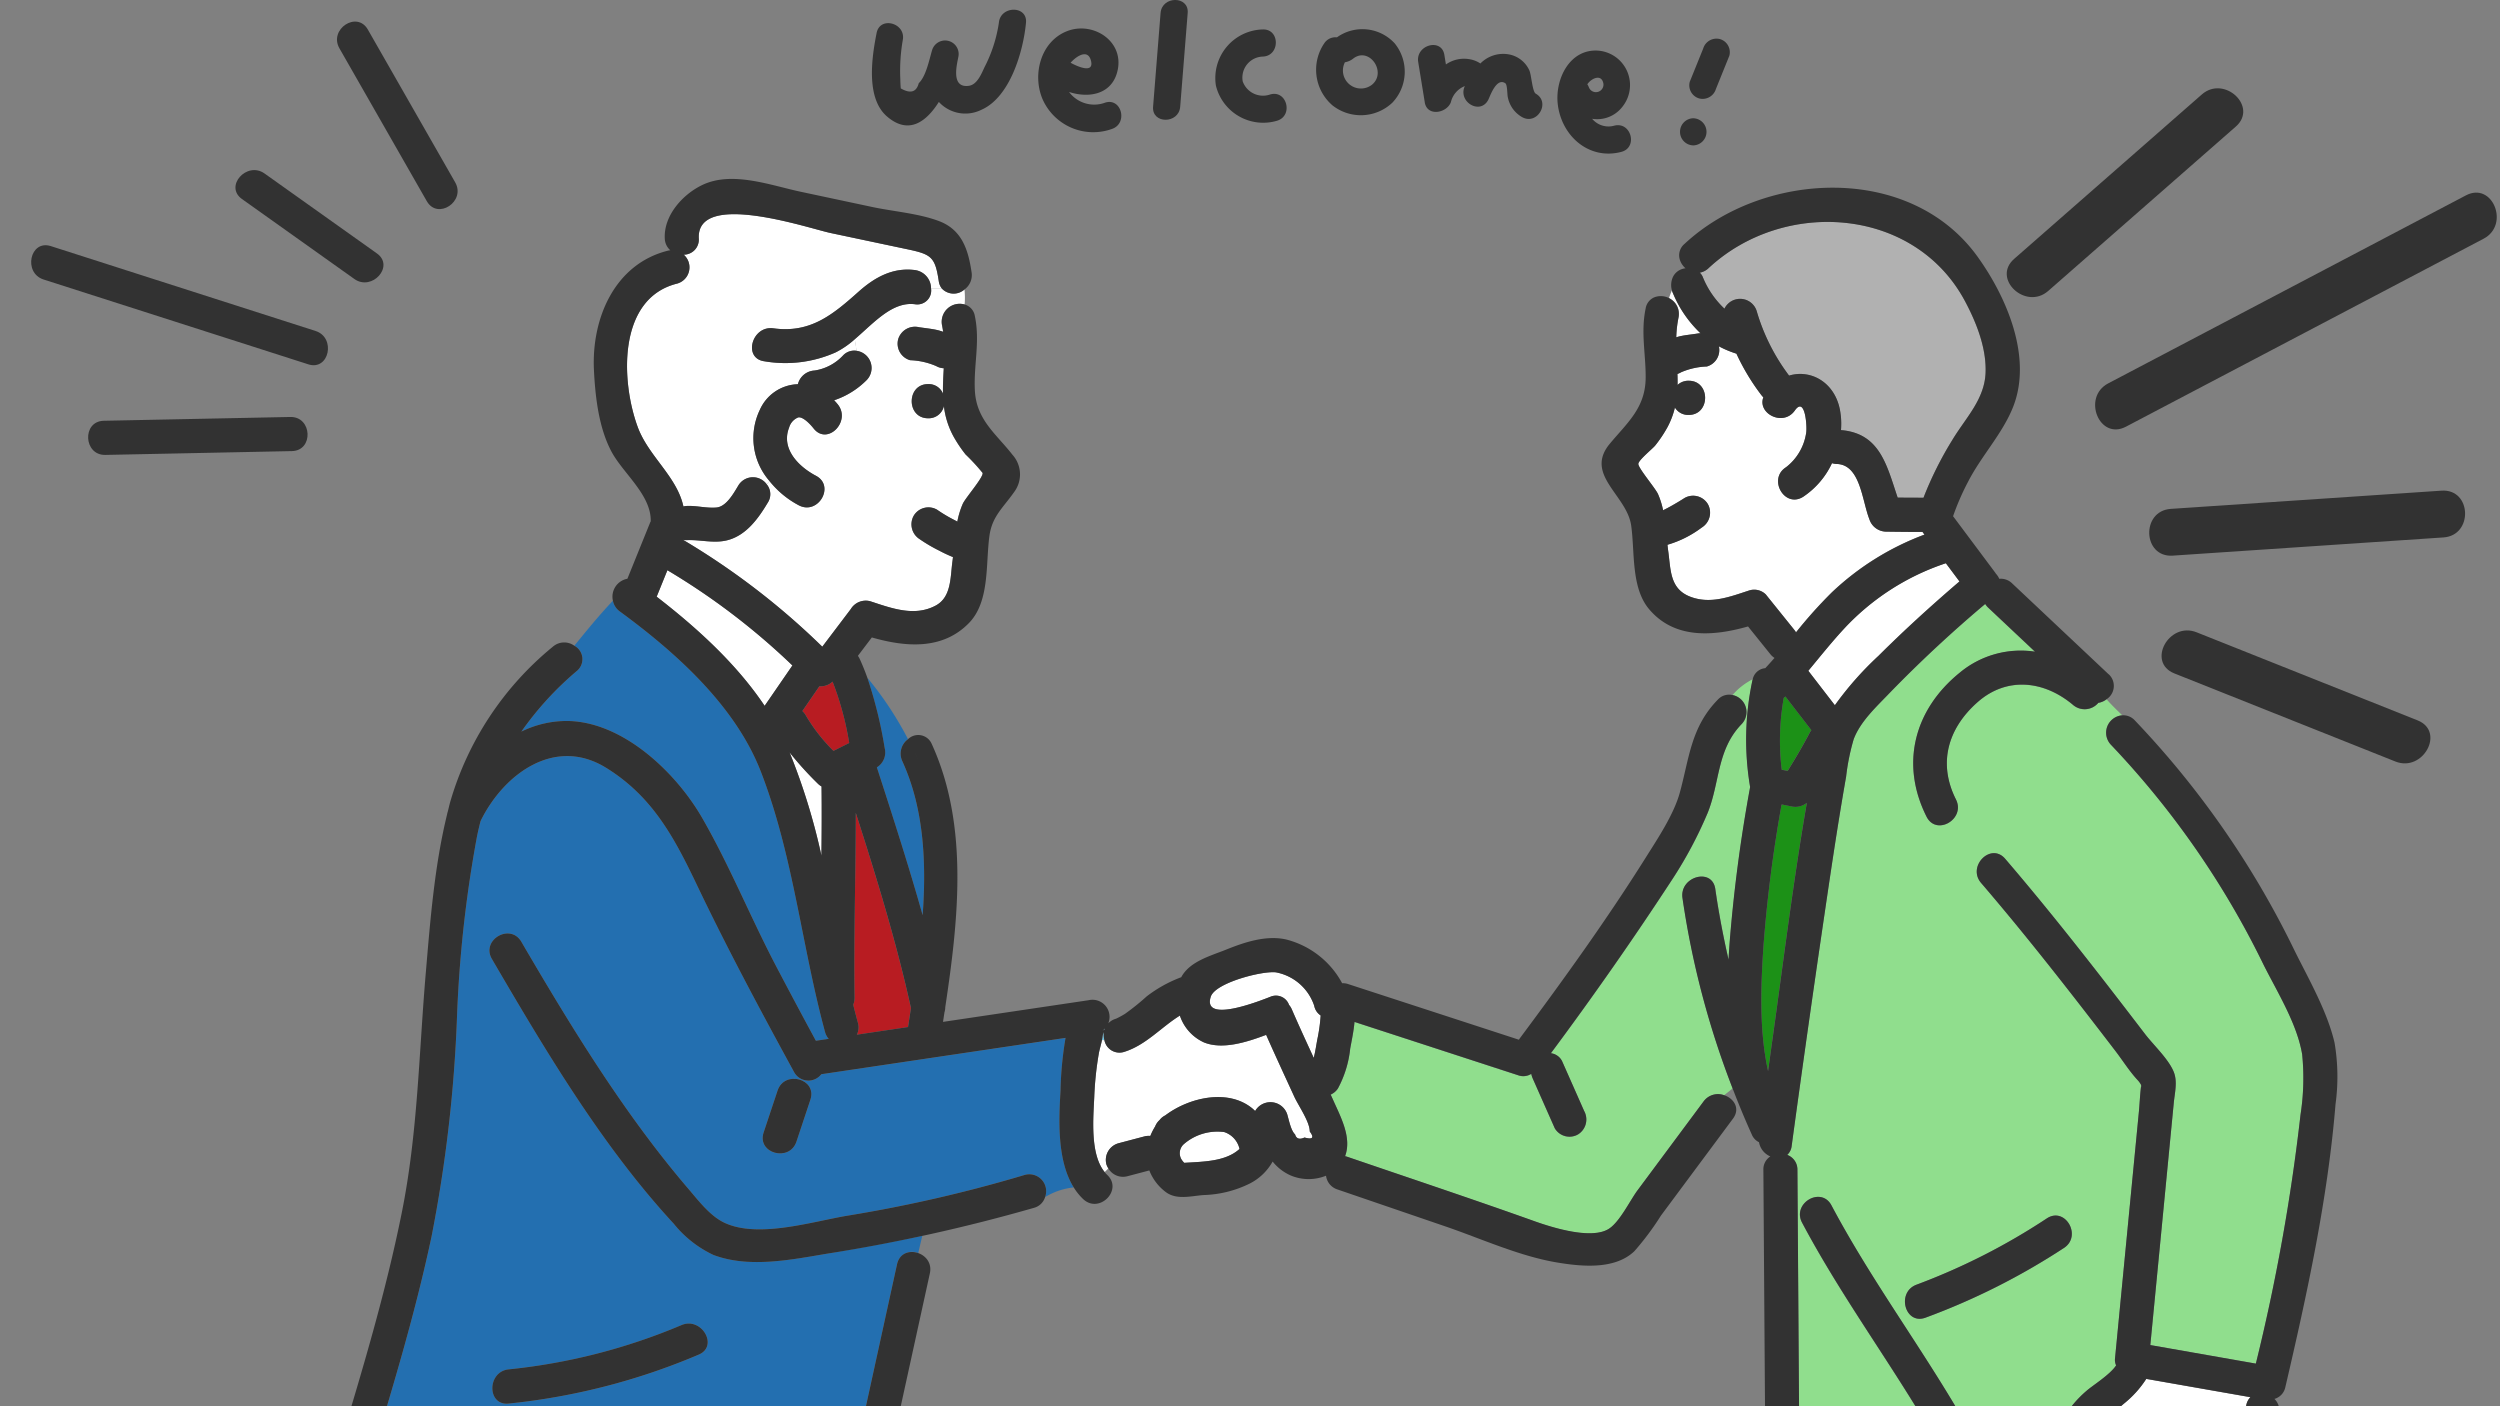 <svg xmlns="http://www.w3.org/2000/svg" xmlns:xlink="http://www.w3.org/1999/xlink" width="320" height="180" viewBox="0 0 320 180">
  <rect x="0" y="0" width="320" height="180" fill="#808080" stroke="none"/>
  <defs>
    <clipPath id="clip-path">
      <rect id="長方形_1772" data-name="長方形 1772" width="320" height="180" transform="translate(3543 8454)" fill="#fff" stroke="#707070" stroke-width="1"/>
    </clipPath>
  </defs>
  <g id="マスクグループ_86" data-name="マスクグループ 86" transform="translate(-3543 -8454)" clip-path="url(#clip-path)">
    <g id="グループ_1217" data-name="グループ 1217" transform="translate(3551.158 8429.771)">
      <g id="グループ_991" data-name="グループ 991" transform="translate(-8.157 24.228)">
        <path id="パス_17874" data-name="パス 17874" d="M267.243,133.341a30.9,30.9,0,0,0-.265,9.212l.763.151c1-1.614,1.971-3.251,2.848-4.936a2.478,2.478,0,0,1,.183-.281l-3.323-4.309a2.415,2.415,0,0,1-.206.162" transform="translate(-38.921 -44.035)" fill="#1c9117"/>
        <path id="パス_17875" data-name="パス 17875" d="M66.574,126.463a40.877,40.877,0,0,0-7.11,7.77,13.155,13.155,0,0,1,6.059-1.359c7.036.187,13.74,6.592,17.091,12.412,3.5,6.075,6.19,12.729,9.45,18.951q2.516,4.8,5.1,9.566l1.644-.245a2.169,2.169,0,0,1-.471-.888c-3-11.019-4.069-22.656-8.227-33.345-3.281-8.436-10.88-15.223-18.034-20.471a2.22,2.22,0,0,1-.891-1.376c-1.743,1.824-3.339,3.8-4.942,5.759a1.95,1.95,0,0,1,.33,3.226" transform="translate(7.269 -40.585)" fill="#236fb0"/>
        <path id="パス_17876" data-name="パス 17876" d="M242,157.211c.431,3.016,1.007,6.037,1.695,9.043.039-.682.081-1.361.128-2.032a195.67,195.67,0,0,1,2.635-20.055,36.381,36.381,0,0,1,.294-13.663c.012-.054.03-.1.044-.153a8.33,8.33,0,0,0-2.6,2.028,2.221,2.221,0,0,1,1.194,3.692c-3.252,3.332-2.781,7.576-4.432,11.535a52.992,52.992,0,0,1-4.44,8.324c-4.933,7.561-10.182,15.064-15.572,22.31a1.866,1.866,0,0,1,1.436,1.019l2.823,6.377a2.246,2.246,0,0,1-.782,2.993,2.188,2.188,0,0,1-2.98-.784q-1.412-3.188-2.823-6.378a3.015,3.015,0,0,1-.185-.586,1.9,1.9,0,0,1-1.688.174q-10.468-3.408-20.935-6.82c-.1,1.159-.353,2.332-.553,3.415a13.735,13.735,0,0,1-1.57,5.1,2.206,2.206,0,0,1-.927.787c.108.24.219.481.326.72.978,2.19,2.394,4.8,1.517,7.164.063.016.122.022.187.044,8.025,2.747,16.08,5.428,24.066,8.28,2.356.842,7.338,2.386,9.527.959,1.4-.912,2.677-3.6,3.664-4.93l8.443-11.363a2.283,2.283,0,0,1,2.619-.8c.37-.293.747-.578,1.1-.888a111.81,111.81,0,0,1-6.411-24.353c-.394-2.758,3.806-3.94,4.2-1.163" transform="translate(-22.433 -43.414)" fill="#90de8d"/>
        <path id="パス_17877" data-name="パス 17877" d="M302.953,222.861a14.111,14.111,0,0,1,3.322-4.132c.741-.66,3.019-2.068,3.779-3.252a1.7,1.7,0,0,1-.149-.8q1.532-15.825,3.063-31.648c.109-1.123.148-2.29.3-3.419a2.835,2.835,0,0,0-.483-.675c-1.022-1.1-1.868-2.456-2.782-3.652-5.591-7.3-11.242-14.578-17.231-21.556-1.823-2.124,1.247-5.23,3.082-3.094,6.231,7.262,12.094,14.845,17.911,22.442,1.076,1.405,2.966,3.152,3.653,4.8.525,1.262.143,2.7.016,4.022l-3,30.977,13.508,2.374a251,251,0,0,0,5.719-31.873,30.51,30.51,0,0,0,.211-7.693c-.643-3.91-3.165-7.958-4.922-11.448a111.733,111.733,0,0,0-19.589-28.227,2.232,2.232,0,0,1,1.478-3.739c-.683-.68-1.388-1.336-2-2.052a2.358,2.358,0,0,1-1.07.469,2.279,2.279,0,0,1-3.218.275c-3.678-3.11-8.453-3.683-12.209-.387-3.819,3.353-5.13,7.829-2.794,12.472,1.263,2.51-2.5,4.723-3.763,2.208-3.4-6.758-1.583-13.714,4.256-18.437a12.2,12.2,0,0,1,9.624-2.681l-6-5.648a2.3,2.3,0,0,1-.373-.46,166.274,166.274,0,0,0-12.27,11.427c-1.638,1.713-3.72,3.618-4.564,5.891a27.89,27.89,0,0,0-.968,4.787c-1.076,6.1-1.972,12.224-2.875,18.347q-2.129,14.435-4.092,28.9a1.851,1.851,0,0,1-.566,1.166,2,2,0,0,1,1.3,1.939q.125,18.166.249,36.331c0,.058-.012.107-.015.162h18.54c-5.6-10.2-12.727-19.474-18.181-29.767-1.318-2.488,2.445-4.7,3.762-2.208,5.706,10.768,13.244,20.413,18.95,31.182a2.288,2.288,0,0,1,.25.794H302.3a6.221,6.221,0,0,1,.654-4.112m-17.289-13.5c-2.638.978-3.767-3.252-1.159-4.219a82.446,82.446,0,0,0,16.68-8.484c2.356-1.549,4.536,2.241,2.2,3.777a87.463,87.463,0,0,1-17.721,8.925" transform="translate(-39.193 -40.706)" fill="#90de8d"/>
        <path id="パス_17878" data-name="パス 17878" d="M249.009,67a2.925,2.925,0,0,1-.148-.445c-.152.339-.277.679-.39,1.018a2.167,2.167,0,0,1,1.229,2.471,14.559,14.559,0,0,0-.288,2.535c.214-.066.431-.123.65-.169.475-.1.957-.155,1.437-.218.386-.051.4-.054.666-.1a3.1,3.1,0,0,1,.347-.03,14.981,14.981,0,0,1-3.5-5.067" transform="translate(-34.848 -29.398)" fill="#fff"/>
        <path id="パス_17879" data-name="パス 17879" d="M122.905,185.829a45.567,45.567,0,0,1,.643-6.788l-31.262,4.65a2.084,2.084,0,0,1-3.48-.268c-4.306-7.887-8.563-15.827-12.434-23.94-2.911-6.1-5.7-11.364-11.662-15.034-6.538-4.026-13.084.8-16.039,6.834-.168.654-.326,1.315-.463,1.991a158.579,158.579,0,0,0-2.548,22.9,179.92,179.92,0,0,1-3.267,28.3c-2.053,9.663-4.911,19.127-7.766,28.575a2.5,2.5,0,0,1-.182.44H96.523a2.311,2.311,0,0,1,.036-.749l5.416-24.728a1.95,1.95,0,0,1,2.712-1.422l.52-2.221c-4.047.851-8.117,1.6-12.213,2.291-4.581.774-10.028,1.877-14.539.147a14.342,14.342,0,0,1-5.059-3.99c-9.171-9.93-16.473-22.237-23.275-33.883-1.424-2.436,2.345-4.636,3.762-2.208,6.356,10.882,13.175,22.046,21.38,31.625,1.286,1.5,2.771,3.475,4.613,4.344,4.356,2.055,11.351-.183,15.834-.915a181.092,181.092,0,0,0,22.639-5.212,2.161,2.161,0,0,1,2.579,2.847,8.768,8.768,0,0,1,3.666-1.238c-2.144-3.44-1.91-8.64-1.687-12.348M52.262,221.466A76.564,76.564,0,0,0,74.4,215.8c2.555-1.083,4.774,2.687,2.2,3.778a83.618,83.618,0,0,1-24.332,6.268c-2.792.286-2.764-4.093,0-4.375m38.623-34.52L89.1,192.31c-.885,2.662-5.092,1.514-4.2-1.163q.891-2.682,1.783-5.362c.885-2.662,5.093-1.514,4.2,1.163" transform="translate(12.844 -46.186)" fill="#236fb0"/>
        <path id="パス_17880" data-name="パス 17880" d="M122.239,87.48a16.946,16.946,0,0,1-1.561-2.341,10.618,10.618,0,0,1-1.2-3.834,1.992,1.992,0,0,1-2.017,1.564c-2.809,0-2.8-4.376,0-4.376a1.969,1.969,0,0,1,1.9,1.23c-.022-1.083.044-2.168.1-3.259a2.07,2.07,0,0,1-.971-.278,9.217,9.217,0,0,0-3.34-.75,2.206,2.206,0,0,1-1.522-2.691,2.247,2.247,0,0,1,2.68-1.529c.477.074,1.418.173,2.126.318a7.244,7.244,0,0,1,.949.269c-.04-.282-.086-.565-.146-.848a2.306,2.306,0,0,1,2.9-2.65,10,10,0,0,0-.018-1.929,2.078,2.078,0,0,1-2.93-.146h-1.36a1.783,1.783,0,0,1-2.062,2.041c-2.9-.37-5.265,2.4-7.685,4.465.05.492.16,1,.216,1.5a2.217,2.217,0,0,1,1.328,3.71,10.562,10.562,0,0,1-4.2,2.619c.162.169.321.341.471.53,1.74,2.176-1.326,5.289-3.081,3.094-.617-.773-1.454-1.539-1.983-1.429a1.965,1.965,0,0,0-1.167,1.3c-1.076,2.73,1.239,5.012,3.434,6.169,2.487,1.31.281,5.085-2.2,3.778a11.9,11.9,0,0,1-3.745-3.1c-.114.142-.232.281-.355.419a1.963,1.963,0,0,1,.135,2.344c-1.218,2.038-2.764,4.2-5.193,4.815-1.7.428-3.422-.087-5.143-.017a2.335,2.335,0,0,1-.5-.034,94.469,94.469,0,0,1,17.815,13.674q1.827-2.41,3.653-4.823a2.238,2.238,0,0,1,2.461-1c2.69.876,5.664,2.03,8.4.56,2.021-1.085,1.868-3.611,2.145-5.641.026-.186.046-.375.068-.563a19.023,19.023,0,0,1-1.788-.841,19.621,19.621,0,0,1-2.467-1.452,2.241,2.241,0,0,1-.781-2.994,2.191,2.191,0,0,1,2.98-.785,18.858,18.858,0,0,0,2.246,1.338c.135.071.253.133.362.194a10.734,10.734,0,0,1,.694-2.275c.34-.763,2.645-3.38,2.544-3.954a25.531,25.531,0,0,0-2.2-2.385" transform="translate(1.332 -29.327)" fill="#fff"/>
        <path id="パス_17881" data-name="パス 17881" d="M93.851,79.163a5.505,5.505,0,0,1,4.891-3.327,2.321,2.321,0,0,1,2.136-1.752,6.262,6.262,0,0,0,3.625-1.909,1.962,1.962,0,0,1,1.753-.616c-.056-.493-.167-1-.216-1.5a11.372,11.372,0,0,1-2.447,1.69A15.826,15.826,0,0,1,94.444,72.9c-2.77-.383-1.584-4.6,1.159-4.219,4.735.655,7.611-1.748,10.9-4.682,2.066-1.842,4.384-3.135,7.218-2.773a2.379,2.379,0,0,1,2.062,2.334h1.36a1.971,1.971,0,0,1-.367-.9c-.46-3.077-.929-3.439-3.938-4.078l-9.914-2.1c-2.806-.6-17.142-5.493-16.869.674a1.931,1.931,0,0,1-1.931,2.1,2.156,2.156,0,0,1-.834,3.7c-7.645,1.894-7.213,12.5-5.045,18.375,1.376,3.727,5,6.3,5.844,10.154a2.4,2.4,0,0,1,.464-.065c1.251-.05,2.523.313,3.764.2s2.157-1.739,2.809-2.831a2.178,2.178,0,0,1,3.627-.136q.185-.206.355-.419a8.345,8.345,0,0,1-1.26-9.069" transform="translate(3.389 -26.656)" fill="#fff"/>
        <path id="パス_17882" data-name="パス 17882" d="M117.661,141.573c2.026,6.267,4.069,12.572,5.86,18.936.507-6.838.149-13.716-2.6-19.72a2.289,2.289,0,0,1,.729-2.822,44.111,44.111,0,0,0-5.216-7.876,56.24,56.24,0,0,1,2.223,9.012,2.24,2.24,0,0,1-1,2.47" transform="translate(-5.427 -43.356)" fill="#236fb0"/>
        <path id="パス_17883" data-name="パス 17883" d="M155.35,188.231a1.748,1.748,0,0,0-.183.545,5.016,5.016,0,0,1-.078.5c.107,0,.211-.012.313-.02a2.517,2.517,0,0,1-.052-1.025" transform="translate(-14.04 -56.129)" fill="#78c8e6"/>
        <path id="パス_17884" data-name="パス 17884" d="M181.369,200.374c.008-1.231-1.452-3.31-1.969-4.435-1.212-2.641-2.436-5.275-3.611-7.933-2.537.959-5.624,1.922-7.969.962a5.75,5.75,0,0,1-3.073-3.428c-2.377,1.473-4.333,3.759-7.081,4.629a1.963,1.963,0,0,1-2.584-1.505c-.1.009-.205.016-.312.02-.113.567-.3,1.147-.4,1.7a42.288,42.288,0,0,0-.584,5.574c-.119,2.667-.56,7.3,1.331,9.61l.469-.471a2.382,2.382,0,0,1-.245-.516,2.213,2.213,0,0,1,1.522-2.691l3.352-.886a2.16,2.16,0,0,1,.749-.059,7.833,7.833,0,0,1,.616-1.212,2.124,2.124,0,0,1,.564-.816,2.045,2.045,0,0,1,.73-.6c3.057-2.308,8.057-3.454,11.162-.881.12.1.232.209.345.318a2.262,2.262,0,0,1,4.095.392c.2.642.471,2.116,1.016,2.6q.238.842,1.21.4,1.573.438.668-.772" transform="translate(-13.72 -55.538)" fill="#fff"/>
        <path id="パス_17885" data-name="パス 17885" d="M99.127,124.668a88.233,88.233,0,0,0-16.008-12.191l-1.371,3.387c5.109,3.942,10.209,8.575,13.824,13.972l3.555-5.168" transform="translate(2.303 -39.487)" fill="#fff"/>
        <path id="パス_17886" data-name="パス 17886" d="M155.048,188.023a1.617,1.617,0,0,1,.367-.233c.016-.052.033-.1.053-.155a2.809,2.809,0,0,1-.42.389" transform="translate(-14.03 -55.998)" fill="#78c8e6"/>
        <path id="パス_17887" data-name="パス 17887" d="M121.135,179.7q.184-1.2.377-2.431c-1.857-8.432-4.418-16.746-7.064-24.986,0,7.878-.274,15.755-.157,23.634a2.2,2.2,0,0,1-.172.92q.289,1.165.6,2.32a2.044,2.044,0,0,1-.137,1.517l6.552-.975" transform="translate(-4.91 -48.231)" fill="#b81c22"/>
        <path id="パス_17888" data-name="パス 17888" d="M289.029,111.319a31.214,31.214,0,0,0-13,8.346c-1.622,1.747-3.092,3.6-4.608,5.424l3.4,4.41a41.871,41.871,0,0,1,5.534-6.278c3.335-3.327,6.834-6.5,10.412-9.571l-1.742-2.332" transform="translate(-39.963 -39.232)" fill="#fff"/>
        <path id="パス_17889" data-name="パス 17889" d="M173.6,204.612a6.557,6.557,0,0,0-5.206,1.572,1.553,1.553,0,0,0-.113,2.145,1.854,1.854,0,0,0,.2.223c2.45-.163,5.284-.146,7.078-1.778a2.962,2.962,0,0,0-1.957-2.162" transform="translate(-16.896 -59.706)" fill="#fff"/>
        <path id="パス_17890" data-name="パス 17890" d="M186.619,187.047a22.05,22.05,0,0,0,.434-3.092,1.934,1.934,0,0,1-.828-1.252,6.419,6.419,0,0,0-4.9-4.27c-1.757-.212-7.757,1.332-8.337,3.111-1.153,3.533,6.447.474,7.6.029A1.779,1.779,0,0,1,183,182.6a2.147,2.147,0,0,1,.342.542c.909,2.094,1.863,4.168,2.82,6.24.2-.788.324-1.636.453-2.338" transform="translate(-18.001 -53.972)" fill="#fff"/>
        <path id="パス_17891" data-name="パス 17891" d="M267.528,151.079l-1.247-.247a177.38,177.38,0,0,0-2.3,17.844c-.368,5.338-.593,10.988.566,16.285.175-1.252.345-2.506.521-3.758,1.431-10.173,2.688-20.436,4.443-30.58a2.31,2.31,0,0,1-1.983.456" transform="translate(-38.238 -47.867)" fill="#1c9117"/>
        <path id="パス_17892" data-name="パス 17892" d="M326.3,197.055c.021.256.086.224,0,0" transform="translate(-52.191 -58.067)" fill="#78c8e6"/>
        <path id="パス_17893" data-name="パス 17893" d="M318.293,254.38a2.714,2.714,0,0,0,.107,2.731c0-.941-.026-1.86-.107-2.731" transform="translate(-50.336 -70.661)" fill="#fff"/>
        <path id="パス_17894" data-name="パス 17894" d="M325.63,245.129a13.183,13.183,0,0,1-2.868,3.175c-.73.643-1.516,1.241-2.228,1.91a2.334,2.334,0,0,1,2.682,2.07c.29,3.035-.149,6.31.438,9.3.645,3.286.971,2.01,2.65.949.874-.552,1.986-.445,2.757-.879.635-.356,1.041-1.543,1.783-2.1,1.319-1,2.348-.466,3.823-.753,3.185-.62,3.231-7.507,3.757-10.266a1.978,1.978,0,0,1,.539-1.057l-13.332-2.343" transform="translate(-50.906 -68.628)" fill="#fff"/>
        <path id="パス_17895" data-name="パス 17895" d="M106.192,135.075a22.233,22.233,0,0,0,3.542,4.544l2.014-1.011a38.751,38.751,0,0,0-2.13-7.859,2.242,2.242,0,0,1-1.693.6l-2.178,3.167a2.226,2.226,0,0,1,.446.562" transform="translate(-3.045 -43.501)" fill="#b81c22"/>
        <path id="パス_17896" data-name="パス 17896" d="M280.058,99.848l-.206-.275c-.016-.023-.023-.048-.039-.071-1.572,0-3.145-.016-4.717-.039a2.277,2.277,0,0,1-2.1-1.607c-.941-2.381-1.144-6.978-4.189-7.055a2.329,2.329,0,0,1-.591-.1,10.493,10.493,0,0,1-3.686,4.3c-2.377,1.515-4.561-2.274-2.2-3.778a6.8,6.8,0,0,0,2.584-4.421c.13-.676-.1-4.762-1.451-2.847-1.484,2.11-4.807.4-4.034-1.683a3.35,3.35,0,0,1-.263-.3,28.157,28.157,0,0,1-3.181-5.29,13.158,13.158,0,0,1-2.246-.939,2.187,2.187,0,0,1-1.539,2.581,9.113,9.113,0,0,0-3.3.74,2.384,2.384,0,0,1-.467.215c.016.471.023.94.015,1.408a2.016,2.016,0,0,1,1.425-.538c2.809,0,2.8,4.375,0,4.375a1.973,1.973,0,0,1-1.763-.948,10.31,10.31,0,0,1-.954,2.518,16.443,16.443,0,0,1-1.549,2.321c-.324.417-2.119,1.845-2.178,2.36s2.176,3.111,2.522,3.887a10.394,10.394,0,0,1,.647,2.063c.422-.2.834-.426,1.24-.658q.765-.434,1.505-.908a2.2,2.2,0,0,1,2.981.785,2.239,2.239,0,0,1-.782,2.993,13.583,13.583,0,0,1-4.391,2.207c.029.278.061.555.1.83.332,2.4.192,4.8,2.807,5.813,2.6,1.006,5.116,0,7.6-.808a2.116,2.116,0,0,1,2.12.563l3.65,4.537a2.406,2.406,0,0,1,.18.275,58.079,58.079,0,0,1,4.624-5.154,35.039,35.039,0,0,1,11.823-7.362" transform="translate(-33.724 -31.419)" fill="#fff"/>
        <path id="パス_17897" data-name="パス 17897" d="M107.736,146.719a2.115,2.115,0,0,1-.455-.339,42.953,42.953,0,0,1-3.638-4.02,81.011,81.011,0,0,1,4.077,13.212c.035-2.951.05-5.9.016-8.853" transform="translate(-2.576 -46.052)" fill="#fff"/>
        <path id="パス_17898" data-name="パス 17898" d="M253.9,62.327a11.48,11.48,0,0,0,2.8,4.12,2.226,2.226,0,0,1,4.121.28,25.543,25.543,0,0,0,4.153,8.285c2.745-.824,5.791.805,6.5,4.329a9.7,9.7,0,0,1,.143,2.648c4.989.415,5.848,4.485,7.253,8.636q1.654.025,3.308.018a45.384,45.384,0,0,1,3.728-7.449c1.7-2.811,4.111-5.156,4.222-8.607.1-3.137-1.179-6.363-2.624-9.077-6.444-12.1-23.188-13.247-32.848-4.237a2.142,2.142,0,0,1-1.118.567,1.587,1.587,0,0,1,.356.488" transform="translate(-35.979 -26.936)" fill="#b1b1b1"/>
        <g id="グループ_994" data-name="グループ 994" transform="translate(111.601)">
          <path id="パス_17899" data-name="パス 17899" d="M105.417,13.812a4.6,4.6,0,0,0,5.421,1.019c3.7-1.6,5.392-7.5,5.735-11.159.208-2.224-3.263-2.21-3.47,0a18.161,18.161,0,0,1-1.841,5.7c-.387.826-.935,2.228-2,2.378-2.3.321-1.556-2.627-1.352-3.673a1.737,1.737,0,0,0-3.346-.923c-.38,1.254-.767,3.344-1.719,4.265q-.451,1.726-2.3.661-.051-.587-.059-1.176a23.125,23.125,0,0,1,.314-5c.434-2.183-2.909-3.117-3.346-.923-.622,3.125-1.4,8.338,1.324,10.689,2.786,2.4,5.033.687,6.642-1.857" transform="translate(-96.848 -0.765)" fill="#323232"/>
          <path id="パス_17900" data-name="パス 17900" d="M131.77,14.863a7.088,7.088,0,0,0,8.92,3.883c2.1-.727,1.2-4.083-.922-3.349a4.008,4.008,0,0,1-4.576-1.385c2.564.845,5.59.326,6.234-2.84.756-3.717-3.188-6.214-6.462-4.952-3.377,1.3-4.486,5.5-3.193,8.643M138,10.014c.41,1.631-1.558.841-2.609.259.826-.923,2.23-1.768,2.609-.259" transform="translate(-109.957 -2.242)" fill="#323232"/>
          <path id="パス_17901" data-name="パス 17901" d="M158.471,13.665l.96-12c.178-2.228-3.293-2.217-3.471,0q-.479,6-.959,12c-.178,2.228,3.293,2.217,3.47,0" transform="translate(-119.008 0)" fill="#323232"/>
          <path id="パス_17902" data-name="パス 17902" d="M175.77,17.767c2.126-.661,1.219-4.015-.922-3.349a2.759,2.759,0,0,1-3.484-1.677,2.693,2.693,0,0,1,2.563-3.182c2.227-.074,2.237-3.546,0-3.473a6.229,6.229,0,0,0-6,7.173,6.233,6.233,0,0,0,7.844,4.508" transform="translate(-123.896 -2.316)" fill="#323232"/>
          <path id="パス_17903" data-name="パス 17903" d="M190.788,15.766a5.866,5.866,0,0,0,7.695-.321,5.752,5.752,0,0,0,.3-7.591,5.606,5.606,0,0,0-7.393-.772,1.712,1.712,0,0,0-1.622.762,6.012,6.012,0,0,0,1.022,7.921m5.089-2.622a2.305,2.305,0,0,1-3.468-2.871,2.283,2.283,0,0,0,1.054-.466c2.045-1.594,4.355,1.727,2.414,3.338" transform="translate(-131.864 -2.301)" fill="#323232"/>
          <path id="パス_17904" data-name="パス 17904" d="M210.654,16.632c.305,1.875,2.805,1.405,3.346,0a2.933,2.933,0,0,1,1.79-2.071c-.938,2,1.964,3.761,3,1.752.02-.04.042-.091.066-.146.045-.1.09-.2.127-.295.374-.86,1.071-2.3,1.993-1.666.259.178.235,1.434.3,1.7a3.738,3.738,0,0,0,1.834,2.624c1.948,1.1,3.7-1.9,1.751-3-.435-.245-.554-2.426-.815-2.975a3.589,3.589,0,0,0-2.537-2.033,4.09,4.09,0,0,0-3.731,1.149,3.473,3.473,0,0,0-1.462-.558,4.023,4.023,0,0,0-2.95.68l-.2-1.231c-.358-2.2-3.7-1.266-3.346.923l.838,5.144" transform="translate(-139.891 -3.543)" fill="#323232"/>
          <path id="パス_17905" data-name="パス 17905" d="M246.817,23.416c2.157-.569,1.242-3.92-.923-3.349a2.725,2.725,0,0,1-2.82-.884,4.066,4.066,0,0,0,3.871-1.537,4.425,4.425,0,0,0-3.047-7.182c-3.69-.291-5.59,3.641-5.226,6.834.465,4.072,3.989,7.215,8.145,6.119m-2.3-8.728a.966.966,0,0,1-1.869.442,1.928,1.928,0,0,0-.19-.366c.47-.722,1.819-1.418,2.059-.076" transform="translate(-150.882 -3.977)" fill="#323232"/>
          <path id="パス_17906" data-name="パス 17906" d="M267.158,15.637a1.778,1.778,0,0,0,2.135-1.213l1.719-4.254A1.748,1.748,0,0,0,269.8,8.034a1.778,1.778,0,0,0-2.135,1.213L265.946,13.5a1.748,1.748,0,0,0,1.212,2.136" transform="translate(-161.258 -3.033)" fill="#323232"/>
          <path id="パス_17907" data-name="パス 17907" d="M265.692,27.916a1.737,1.737,0,0,0,0-3.473,1.737,1.737,0,0,0,0,3.473" transform="translate(-160.557 -9.304)" fill="#323232"/>
        </g>
        <path id="パス_17908" data-name="パス 17908" d="M122.752,202.961a180.941,180.941,0,0,1-22.64,5.212c-4.483.733-11.477,2.971-15.833.915-1.841-.868-3.326-2.843-4.613-4.344C71.46,195.165,64.642,184,58.287,173.119c-1.418-2.428-5.186-.228-3.763,2.208,6.8,11.646,14.1,23.953,23.275,33.884a14.344,14.344,0,0,0,5.059,3.99c4.511,1.73,9.959.626,14.539-.148a219.929,219.929,0,0,0,26.513-5.873,2.023,2.023,0,0,0,1.419-1.371c-1.031.57-2.046,1.241-3.168,1.8,1.122-.563,2.136-1.234,3.168-1.8a2.16,2.16,0,0,0-2.578-2.848" transform="translate(8.44 -52.577)" fill="#323232"/>
        <path id="パス_17909" data-name="パス 17909" d="M204.493,129.578c1.651-3.958,1.18-8.2,4.432-11.534a2.221,2.221,0,0,0-1.194-3.692c-.38.4-.739.81-1.1,1.17.358-.36.717-.765,1.1-1.17a1.947,1.947,0,0,0-1.888.6c-3.436,3.52-3.636,7.447-4.853,11.885-.766,2.8-2.841,5.9-4.375,8.341-4.962,7.9-10.56,15.671-16.135,23.153-.035.048-.054.094-.085.141L158.5,151.337a2.188,2.188,0,0,0-.735-.1,11.3,11.3,0,0,0-7.2-5.606c-2.559-.558-5.306.363-7.652,1.309-1.984.8-4.664,1.5-5.742,3.53a17.044,17.044,0,0,0-4.421,2.452,30.362,30.362,0,0,1-2.8,2.251,11.626,11.626,0,0,1-1.066.579c-.045.019-.1.04-.125.049a2.168,2.168,0,0,0-.929.572,2.186,2.186,0,0,0-2.521-2.958l-18.631,2.772q.093-.615.187-1.233a2.062,2.062,0,0,0,.1-.637c1.679-11.189,3.038-23.279-1.73-33.7A1.874,1.874,0,0,0,102.2,120c.741,1.416,1.418,2.846,2.028,4.277-.611-1.431-1.288-2.861-2.028-4.277a2.288,2.288,0,0,0-.729,2.822c2.746,6,3.1,12.883,2.6,19.72-1.791-6.363-3.835-12.669-5.861-18.936a2.239,2.239,0,0,0,1-2.47,56.156,56.156,0,0,0-2.223-9.012c-.693-.829-1.414-1.646-2.2-2.431.783.786,1.5,1.6,2.2,2.431-.295-.821-.616-1.63-.983-2.417a2.288,2.288,0,0,0-.221-.373l1.784-2.354c4.273,1.22,9.028,1.664,12.445-1.86,2.675-2.758,2.111-7.576,2.612-11.173.348-2.492,1.77-3.593,3.14-5.555a3.761,3.761,0,0,0-.2-4.8c-2.1-2.689-4.616-4.461-4.809-8.226-.168-3.268.687-6.235,0-9.518a1.843,1.843,0,0,0-1.3-1.486c-.054.767-.142,1.534-.142,2.3,0-.766.089-1.533.142-2.3a2.306,2.306,0,0,0-2.9,2.649c.06.284.106.567.146.848a7.337,7.337,0,0,0-.949-.269c-.707-.144-1.648-.243-2.126-.318a2.247,2.247,0,0,0-2.68,1.529,2.2,2.2,0,0,0,1.522,2.691,9.217,9.217,0,0,1,3.34.75,2.061,2.061,0,0,0,.972.278c-.06,1.092-.126,2.176-.1,3.259a1.968,1.968,0,0,0-1.9-1.229c-2.8,0-2.809,4.375,0,4.375a1.991,1.991,0,0,0,2.017-1.563,10.619,10.619,0,0,0,1.2,3.833,16.942,16.942,0,0,0,1.561,2.341,25.645,25.645,0,0,1,2.2,2.385c.1.574-2.2,3.191-2.544,3.954a10.741,10.741,0,0,0-.694,2.276c-.11-.06-.227-.123-.362-.194a19.005,19.005,0,0,1-2.245-1.337,2.192,2.192,0,0,0-2.981.785A2.24,2.24,0,0,0,103.7,94.4a19.462,19.462,0,0,0,2.467,1.452,19.107,19.107,0,0,0,1.788.841c-.022.189-.042.378-.068.564-.276,2.029-.124,4.555-2.145,5.64-2.739,1.47-5.713.317-8.4-.56a2.238,2.238,0,0,0-2.461,1.005l-3.653,4.823A94.423,94.423,0,0,0,73.413,94.49a2.376,2.376,0,0,0,.5.033c1.721-.069,3.439.446,5.144.017,2.428-.612,3.974-2.777,5.192-4.815a1.963,1.963,0,0,0-.135-2.344,8.509,8.509,0,0,1-2.4,1.889,8.509,8.509,0,0,0,2.4-1.889,2.177,2.177,0,0,0-3.627.136c-.653,1.092-1.568,2.718-2.809,2.831s-2.513-.25-3.765-.2a2.412,2.412,0,0,0-.464.065c-.842-3.854-4.466-6.427-5.843-10.154-2.169-5.873-2.6-16.481,5.045-18.375a2.156,2.156,0,0,0,.834-3.7,1.931,1.931,0,0,0,1.931-2.1c-.273-6.167,14.063-1.27,16.868-.674l9.914,2.1c3.009.639,3.477,1,3.938,4.078a1.962,1.962,0,0,0,.367.9h0a2.08,2.08,0,0,0,2.931.146,5.276,5.276,0,0,0-.851-2.333,5.276,5.276,0,0,1,.851,2.333,2.28,2.28,0,0,0,.9-2.207c-.434-2.9-1.24-5.423-4.149-6.532-2.583-.984-5.794-1.23-8.5-1.8L88.49,49.938c-3.825-.812-8.722-2.679-12.538-.912-2.55,1.18-5.021,3.908-4.89,6.857a2.1,2.1,0,0,0,.712,1.541,2.255,2.255,0,0,0-.278.041c-6.869,1.7-9.82,8.7-9.5,15.289.169,3.43.615,7.386,2.25,10.449,1.488,2.787,5.106,5.543,5.019,8.916-.018.039-.042.071-.059.112l-2.928,7.236a2.332,2.332,0,0,0-1.854,2.811c.194-.2.384-.412.582-.612-.2.2-.388.408-.582.612a2.223,2.223,0,0,0,.891,1.377c7.155,5.248,14.754,12.035,18.035,20.471,4.157,10.69,5.231,22.326,8.226,33.345a2.17,2.17,0,0,0,.472.888l-1.645.245q-2.581-4.765-5.1-9.566c-3.26-6.221-5.952-12.876-9.45-18.951-3.353-5.82-10.056-12.224-17.091-12.412a13.154,13.154,0,0,0-6.059,1.359,40.827,40.827,0,0,1,7.11-7.77,1.95,1.95,0,0,0-.331-3.226c-1.489,1.824-2.991,3.636-4.644,5.3,1.653-1.66,3.155-3.472,4.644-5.3a2.205,2.205,0,0,0-2.75.132A40.068,40.068,0,0,0,43.6,128.03c-.115.417-.211.843-.316,1.263a2.39,2.39,0,0,0-.09.358c-1.614,6.59-2.157,13.65-2.729,20.358-.876,10.248-1.015,20.348-3.042,30.483-2.073,10.363-5.13,20.49-8.184,30.594-.767,2.539,2.9,3.71,4.02,1.6h0a2.47,2.47,0,0,0,.182-.439c2.855-9.448,5.714-18.912,7.766-28.576a180.005,180.005,0,0,0,3.268-28.3,158.456,158.456,0,0,1,2.548-22.9c.136-.676.295-1.337.462-1.991,2.955-6.034,9.5-10.86,16.04-6.834,5.96,3.671,8.75,8.934,11.661,15.034,3.871,8.112,8.128,16.053,12.434,23.939a2.084,2.084,0,0,0,3.48.268l31.262-4.651a45.575,45.575,0,0,0-.643,6.789c-.223,3.708-.457,8.909,1.688,12.348a6.955,6.955,0,0,1,1.881.127,6.955,6.955,0,0,0-1.881-.127,7.465,7.465,0,0,0,1.212,1.5c2.044,1.925,5.132-1.163,3.081-3.094a3.825,3.825,0,0,1-.334-.367l-1.352,1.357,1.352-1.357c-1.89-2.306-1.449-6.944-1.331-9.61a42.175,42.175,0,0,1,.584-5.574c.1-.555.288-1.135.4-1.7-.3.012-.63.013-1.006.013.376,0,.7,0,1.006-.013a4.736,4.736,0,0,0,.077-.5,1.767,1.767,0,0,1,.183-.545,2.531,2.531,0,0,0,.052,1.025,5.788,5.788,0,0,0,2.313-.7,5.788,5.788,0,0,1-2.313.7,1.963,1.963,0,0,0,2.584,1.5c2.747-.869,4.7-3.155,7.081-4.628a5.752,5.752,0,0,0,3.073,3.428c2.345.96,5.432,0,7.969-.963,1.174,2.658,2.4,5.293,3.611,7.933.516,1.124,1.976,3.2,1.969,4.435q.9,1.209-.668.772-.972.441-1.21-.4c-.546-.478-.811-1.952-1.016-2.6a2.262,2.262,0,0,0-4.095-.393c-.113-.108-.225-.218-.345-.318-3.106-2.573-8.105-1.427-11.162.882a2.037,2.037,0,0,0-.73.6,2.116,2.116,0,0,0-.564.815,7.843,7.843,0,0,0-.616,1.213,2.177,2.177,0,0,0-.748.058l-3.352.886a2.213,2.213,0,0,0-1.522,2.691,2.439,2.439,0,0,0,.246.516l.358-.36-.358.36a2.176,2.176,0,0,0,2.435,1.012l2.814-.744a6.333,6.333,0,0,0,2.018,2.7c1.392,1.117,3.224.589,4.9.452a14.186,14.186,0,0,0,5.942-1.476,6.96,6.96,0,0,0,2.925-2.814,6.07,6.07,0,0,0,2.356,1.8,5.92,5.92,0,0,0,4.477.013,2.119,2.119,0,0,0,1.467,1.761l13.8,4.724c4.6,1.575,9.467,3.809,14.282,4.618,3.128.525,7.412.962,9.92-1.441a35.508,35.508,0,0,0,3.4-4.556l9.22-12.409c.982-1.32.093-2.608-1.144-3.009a4.583,4.583,0,0,0-2.19,3.9,4.583,4.583,0,0,1,2.19-3.9,2.283,2.283,0,0,0-2.619.8l-8.442,11.363c-.986,1.327-2.265,4.018-3.664,4.93-2.189,1.427-7.172-.117-9.528-.959-7.986-2.852-16.041-5.532-24.066-8.28-.064-.022-.124-.027-.187-.044.878-2.366-.539-4.975-1.517-7.164-.107-.24-.218-.48-.326-.72a2.2,2.2,0,0,0,.927-.787,13.735,13.735,0,0,0,1.57-5.1c.2-1.084.448-2.257.553-3.415l20.935,6.821a1.9,1.9,0,0,0,1.688-.175,3.049,3.049,0,0,0,.186.586q1.411,3.19,2.823,6.378a2.189,2.189,0,0,0,2.981.785,2.248,2.248,0,0,0,.782-2.993l-2.823-6.378a1.866,1.866,0,0,0-1.435-1.019c5.389-7.247,10.638-14.75,15.572-22.311a53.023,53.023,0,0,0,4.439-8.324M73,57.185,70.094,60.1,73,57.185m-2.974,44.579L71.4,98.375A88.269,88.269,0,0,1,87.4,110.566l-3.555,5.169c-3.615-5.4-8.715-10.029-13.824-13.972m21.092,33.142a81.035,81.035,0,0,0-4.077-13.212,42.951,42.951,0,0,0,3.638,4.02,2.087,2.087,0,0,0,.455.339c.034,2.951.019,5.9-.016,8.853m1.546-13.4a22.235,22.235,0,0,1-3.542-4.544,2.235,2.235,0,0,0-.446-.562l2.178-3.167a2.238,2.238,0,0,0,1.693-.6,38.738,38.738,0,0,1,2.13,7.859l-2.014,1.01M102.2,156.85l-6.552.975a2.044,2.044,0,0,0,.137-1.517q-.314-1.154-.6-2.32a2.225,2.225,0,0,0,.172-.919c-.118-7.879.155-15.757.156-23.635,2.647,8.24,5.208,16.554,7.064,24.986q-.191,1.23-.377,2.43m25.159.327a1.629,1.629,0,0,0-.367.233,2.812,2.812,0,0,0,.42-.389c-.02.052-.037.1-.053.155m10.2,17.055a1.918,1.918,0,0,1-.2-.223,1.552,1.552,0,0,1,.114-2.145,6.556,6.556,0,0,1,5.2-1.572,2.96,2.96,0,0,1,1.957,2.162c-1.794,1.632-4.628,1.615-7.078,1.778m17.031-15.771c-.129.7-.257,1.55-.453,2.338-.957-2.073-1.911-4.146-2.82-6.24a2.145,2.145,0,0,0-.342-.542,1.779,1.779,0,0,0-2.418-1.029c-1.154.445-8.754,3.5-7.6-.029.58-1.779,6.58-3.323,8.337-3.111a6.419,6.419,0,0,1,4.9,4.27,1.934,1.934,0,0,0,.828,1.252,22.052,22.052,0,0,1-.434,3.092" transform="translate(14.027 -25.386)" fill="#323232"/>
        <path id="パス_17910" data-name="パス 17910" d="M103.533,203.938l1.784-5.363c.89-2.677-3.317-3.825-4.2-1.163l-1.784,5.362c-.89,2.677,3.317,3.825,4.2,1.163" transform="translate(-1.588 -57.814)" fill="#323232"/>
        <path id="パス_17911" data-name="パス 17911" d="M119.771,225.882l-5.416,24.728a2.311,2.311,0,0,0-.036.749h0c.229,2.181,3.693,2.9,4.238.414q2.707-12.364,5.416-24.729c.6-2.744-3.6-3.916-4.2-1.163" transform="translate(-4.951 -64.055)" fill="#323232"/>
        <g id="グループ_992" data-name="グループ 992" transform="translate(0 8.026) rotate(-8)">
          <path id="パス_17912" data-name="パス 17912" d="M29.806,24.982c2.277,1.641,4.457-2.15,2.2-3.776L3.151.4C.874-1.238-1.306,2.553.95,4.18l28.856,20.8" transform="matrix(0.985, -0.174, 0.174, 0.985, 0, 24.307)" fill="#323232"/>
          <path id="パス_17913" data-name="パス 17913" d="M25.539,7.023,2.683.1C0-.71-1.156,3.508,1.522,4.318l22.854,6.92c2.688.813,3.841-3.4,1.163-4.215" transform="matrix(0.985, -0.174, 0.174, 0.985, 4.114, 47.604)" fill="#323232"/>
          <path id="パス_17914" data-name="パス 17914" d="M10.931,17.322c1.652,2.228,5.435.048,3.762-2.21L4.179.932C2.528-1.3-1.256.884.418,3.142l10.513,14.18" transform="matrix(0.985, -0.174, 0.174, 0.985, 27.281, 18.568)" fill="#323232"/>
          <path id="パス_17915" data-name="パス 17915" d="M4.635,24.789c.572,2.751,4.771,1.582,4.2-1.167Q6.544,12.6,4.253,1.569C3.682-1.181-.518-.012.053,2.735Q2.345,13.762,4.635,24.789" transform="matrix(0.985, -0.174, 0.174, 0.985, 42.751, 1.543)" fill="#323232"/>
        </g>
        <g id="グループ_993" data-name="グループ 993" transform="translate(256.299 6.5)">
          <path id="パス_17916" data-name="パス 17916" d="M43.3.556,1.307,30.758c-3.1,2.23-.115,7.428,3.021,5.172l41.991-30.2C49.419,3.5,46.434-1.7,43.3.556" transform="translate(16.538 11.932) rotate(8)" fill="#323232"/>
          <path id="パス_17917" data-name="パス 17917" d="M35.338.143,2.095,10.211c-3.677,1.114-2.11,6.9,1.59,5.775L36.929,5.919C40.605,4.8,39.038-.977,35.338.143" transform="translate(21.819 48.217) rotate(13)" fill="#323232"/>
          <path id="パス_17918" data-name="パス 17918" d="M5.724,30.229q9.331-12.951,18.663-25.9C26.644,1.2,21.454-1.8,19.22,1.307L.556,27.206C-1.7,30.337,3.489,33.33,5.724,30.229" transform="translate(7.094 0) rotate(13)" fill="#323232"/>
          <path id="パス_17919" data-name="パス 17919" d="M5.45,32.473,17.711,4.587c1.537-3.495-3.618-6.547-5.167-3.023Q6.413,15.508.283,29.45C-1.254,32.945,3.9,36,5.45,32.473" transform="matrix(0.035, 0.999, -0.999, 0.035, 54.274, 73.121)" fill="#323232"/>
        </g>
        <path id="パス_17920" data-name="パス 17920" d="M344.964,178.176c-.936-3.993-3.243-8.02-5.059-11.664a115.807,115.807,0,0,0-20.509-29.59,1.982,1.982,0,0,0-1.6-.645,8.578,8.578,0,0,1,2.757,4.406,8.578,8.578,0,0,0-2.757-4.406,2.232,2.232,0,0,0-1.478,3.738A111.724,111.724,0,0,1,335.9,168.244c1.757,3.49,4.279,7.538,4.922,11.448a30.505,30.505,0,0,1-.211,7.693,251,251,0,0,1-5.719,31.872l-13.508-2.374,3-30.977c.127-1.323.509-2.761-.016-4.022-.687-1.653-2.577-3.4-3.653-4.805-5.817-7.6-11.68-15.18-17.911-22.441-1.834-2.137-4.9.969-3.081,3.093,5.989,6.979,11.64,14.255,17.231,21.556.915,1.2,1.76,2.548,2.782,3.653a2.818,2.818,0,0,1,.483.674c-.153,1.129-.193,2.3-.3,3.419q-1.531,15.825-3.063,31.648a1.7,1.7,0,0,0,.149.8c-.758,1.184-3.038,2.591-3.779,3.252a14.136,14.136,0,0,0-3.322,4.132,6.221,6.221,0,0,0-.654,4.112h0c.441,2.158,2.132,3.957,4.23,5.44a2.121,2.121,0,0,0,.771.347,14.467,14.467,0,0,0,.974,4.776,4.973,4.973,0,0,0,3.563,3.1c2,.361,2.936-.861,4.462-1.788,1.882-1.142,3.234-1.014,4.848-2.588,1.225-1.195-.047-.78,1.806-1.017,1.021-.13,1.7.2,2.722-.25,4.333-1.912,4.5-9.39,5.237-13.227a2.171,2.171,0,0,0-.59-1.994,1.967,1.967,0,0,0,1.379-1.444c2.776-11.9,5.438-24.076,6.437-36.268a25.942,25.942,0,0,0-.127-7.9M314.1,228.433c.08.872.1,1.789.106,2.73a2.712,2.712,0,0,1-.106-2.73m6.154-44.732c.087.224.021.256,0,0m13.407,40.914c-.526,2.758-.572,9.646-3.758,10.266-1.474.286-2.5-.244-3.822.753-.742.561-1.148,1.747-1.783,2.1-.772.433-1.885.326-2.757.878-1.679,1.062-2.005,2.338-2.65-.949-.587-2.987-.148-6.261-.438-9.3a2.336,2.336,0,0,0-2.683-2.071c.713-.669,1.5-1.266,2.229-1.909a13.2,13.2,0,0,0,2.868-3.175l13.332,2.342a1.972,1.972,0,0,0-.539,1.058" transform="translate(-46.144 -44.714)" fill="#323232"/>
        <path id="パス_17921" data-name="パス 17921" d="M120.177,65.557h.192a2.38,2.38,0,0,0-2.062-2.334c-2.835-.361-5.153.931-7.219,2.772-3.291,2.935-6.166,5.338-10.9,4.683-2.742-.38-3.929,3.835-1.158,4.219a15.829,15.829,0,0,0,9.148-1.145,11.354,11.354,0,0,0,2.447-1.69,2.033,2.033,0,0,1,.839-2.13,2.033,2.033,0,0,0-.839,2.13c2.419-2.069,4.784-4.834,7.685-4.464a1.784,1.784,0,0,0,2.062-2.041Z" transform="translate(-1.196 -28.653)" fill="#323232"/>
        <path id="パス_17922" data-name="パス 17922" d="M110.885,76.476a2.071,2.071,0,0,1-.829,2.208,2.071,2.071,0,0,0,.829-2.208,1.962,1.962,0,0,0-1.753.616A6.26,6.26,0,0,1,105.507,79a2.32,2.32,0,0,0-2.135,1.752,5.505,5.505,0,0,0-4.892,3.327,8.345,8.345,0,0,0,1.26,9.069,7.647,7.647,0,0,0,.874-1.337,7.647,7.647,0,0,1-.874,1.337,11.907,11.907,0,0,0,3.745,3.1c2.481,1.307,4.686-2.468,2.2-3.778-2.194-1.156-4.509-3.44-3.434-6.169a1.972,1.972,0,0,1,1.167-1.3c.528-.109,1.365.655,1.983,1.429,1.756,2.2,4.821-.918,3.081-3.094-.15-.188-.309-.361-.471-.529a10.571,10.571,0,0,0,4.2-2.619,2.218,2.218,0,0,0-1.328-3.71" transform="translate(-1.242 -31.573)" fill="#323232"/>
        <path id="パス_17923" data-name="パス 17923" d="M302.284,112.015l-12.338-11.623a2.064,2.064,0,0,0-1.661-.6,2.327,2.327,0,0,0-.445-.67c-.016-.024-.023-.052-.04-.075l-5.428-7.266a31.657,31.657,0,0,1,1.913-4.4c1.688-3.309,4.471-6.229,5.8-9.666,2.45-6.328-.877-14.012-4.577-19.152-8.645-12.009-27.475-11-37.526-1.626a1.892,1.892,0,0,0-.585,2.015,20.155,20.155,0,0,0,2.01-2.188,20.155,20.155,0,0,1-2.01,2.188,2.4,2.4,0,0,0,.724,1.091,2.161,2.161,0,0,0-.8.257,1.993,1.993,0,0,0-.776.791c.434.52.92,1.014,1.41,1.507-.49-.492-.975-.987-1.41-1.507a2.5,2.5,0,0,0-.005,2.2,14.988,14.988,0,0,0,3.5,5.067,3.253,3.253,0,0,0-.347.03c-.265.042-.281.044-.667.1-.48.064-.961.122-1.436.218-.219.044-.436.1-.651.169a14.567,14.567,0,0,1,.288-2.535,2.306,2.306,0,0,0-3.12-2.569,4.989,4.989,0,0,0,.213,2.474,4.989,4.989,0,0,1-.213-2.474,1.858,1.858,0,0,0-1.083,1.405c-.641,3.049.008,5.762,0,8.81,0,3.9-2.322,5.793-4.592,8.519-3.3,3.966,2.2,6.577,2.739,10.477.476,3.422-.024,7.936,2.276,10.678,3.276,3.905,8.284,3.482,12.679,2.231q1.435,1.784,2.871,3.568a2.147,2.147,0,0,0,.516.461q-.578.665-1.179,1.311a1.8,1.8,0,0,0-1.606,1.4,5.074,5.074,0,0,1,2.114-.448,5.074,5.074,0,0,0-2.114.448c-.014.051-.032.1-.043.154a36.354,36.354,0,0,0-.294,13.661,195.709,195.709,0,0,0-2.635,20.056c-.047.671-.089,1.35-.128,2.032-.688-3.006-1.264-6.027-1.695-9.043-.4-2.776-4.6-1.595-4.2,1.163a111.746,111.746,0,0,0,6.41,24.352c.117-.1.232-.209.343-.319-.11.11-.225.215-.343.319.773,2,1.587,3.981,2.467,5.923a1.879,1.879,0,0,0,.921.98,2.428,2.428,0,0,0,1.449,1.818,1.964,1.964,0,0,0-.889,1.739q.123,18.166.249,36.331c.019,2.757,4.191,2.812,4.343.162h0c0-.055.015-.1.015-.162q-.125-18.166-.249-36.331a2,2,0,0,0-1.3-1.938,1.851,1.851,0,0,0,.567-1.166q1.969-14.459,4.091-28.9c.9-6.122,1.8-12.251,2.875-18.346a27.96,27.96,0,0,1,.968-4.788c.844-2.272,2.926-4.178,4.565-5.891a165.738,165.738,0,0,1,12.27-11.427,2.3,2.3,0,0,0,.373.46l6,5.647a12.2,12.2,0,0,0-9.625,2.682c-5.838,4.722-7.655,11.68-4.255,18.437,1.264,2.514,5.025.3,3.762-2.208-2.336-4.644-1.025-9.12,2.794-12.472,3.756-3.3,8.53-2.723,12.209.387a2.281,2.281,0,0,0,3.219-.275,2.353,2.353,0,0,0,1.069-.47,7.787,7.787,0,0,1-1.059-1.562,7.787,7.787,0,0,0,1.059,1.562,2.029,2.029,0,0,0,.251-3.2M249.947,60.607a2.147,2.147,0,0,0,1.118-.567c9.659-9.01,26.4-7.864,32.848,4.237,1.445,2.715,2.725,5.941,2.624,9.077-.11,3.451-2.524,5.8-4.222,8.608a45.411,45.411,0,0,0-3.727,7.449c-1.1,0-2.206,0-3.308-.018-1.4-4.151-2.263-8.221-7.253-8.637a9.686,9.686,0,0,0-.143-2.647c-.712-3.524-3.758-5.153-6.5-4.329a25.541,25.541,0,0,1-4.153-8.285,2.226,2.226,0,0,0-4.121-.281,11.471,11.471,0,0,1-2.8-4.119,1.577,1.577,0,0,0-.356-.488m8.489,41.23a2.115,2.115,0,0,0-2.12-.563c-2.485.811-5,1.813-7.6.808-2.615-1.013-2.475-3.415-2.807-5.813-.038-.275-.07-.552-.1-.83a13.6,13.6,0,0,0,4.392-2.208,2.239,2.239,0,0,0,.782-2.993A2.2,2.2,0,0,0,248,89.455q-.74.475-1.505.908c-.406.232-.819.455-1.241.657a10.345,10.345,0,0,0-.647-2.062c-.346-.776-2.582-3.382-2.522-3.888s1.854-1.943,2.179-2.36a16.507,16.507,0,0,0,1.549-2.321,10.331,10.331,0,0,0,.954-2.519,1.971,1.971,0,0,0,1.763.949c2.8,0,2.808-4.375,0-4.375a2.016,2.016,0,0,0-1.425.538c.009-.469,0-.939-.015-1.408a2.386,2.386,0,0,0,.467-.215,9.112,9.112,0,0,1,3.3-.74,2.189,2.189,0,0,0,1.539-2.581,13.144,13.144,0,0,0,2.245.939,28.175,28.175,0,0,0,3.182,5.289,3.251,3.251,0,0,0,.263.3c-.773,2.088,2.551,3.792,4.034,1.683,1.347-1.916,1.581,2.171,1.452,2.847a6.8,6.8,0,0,1-2.585,4.421c-2.362,1.5-.178,5.293,2.2,3.778a10.5,10.5,0,0,0,3.687-4.3,2.317,2.317,0,0,0,.591.1c3.045.077,3.247,4.674,4.188,7.055a2.276,2.276,0,0,0,2.1,1.606c1.572.023,3.144.041,4.718.04.015.023.022.048.039.07l.205.276a35.048,35.048,0,0,0-11.823,7.361,58.085,58.085,0,0,0-4.623,5.155,2.389,2.389,0,0,0-.18-.275l-3.651-4.537m.774,57.2c-.176,1.252-.347,2.506-.521,3.758-1.16-5.3-.934-10.948-.567-16.285a177.343,177.343,0,0,1,2.3-17.844l1.247.247a2.314,2.314,0,0,0,1.984-.455c-1.755,10.143-3.013,20.407-4.443,30.58m4.837-39.6c-.877,1.685-1.845,3.322-2.847,4.935l-.764-.151a30.9,30.9,0,0,1,.265-9.212,2.4,2.4,0,0,0,.206-.161l3.323,4.309a2.359,2.359,0,0,0-.183.281m8.728-9.745a41.917,41.917,0,0,0-5.534,6.278l-3.4-4.41c1.516-1.823,2.986-3.676,4.609-5.423a31.2,31.2,0,0,1,13-8.347l1.742,2.332c-3.578,3.067-7.077,6.243-10.412,9.571" transform="translate(-32.379 -25.704)" fill="#323232"/>
        <path id="パス_17924" data-name="パス 17924" d="M289.981,231.4a87.464,87.464,0,0,0,17.721-8.925c2.337-1.536.156-5.326-2.2-3.778a82.443,82.443,0,0,1-16.68,8.484c-2.608.968-1.48,5.2,1.159,4.219" transform="translate(-43.51 -62.741)" fill="#323232"/>
        <path id="パス_17925" data-name="パス 17925" d="M78.907,236.245a76.589,76.589,0,0,1-22.133,5.671c-2.764.283-2.792,4.661,0,4.375a83.616,83.616,0,0,0,24.332-6.267c2.575-1.092.356-4.861-2.2-3.778" transform="translate(8.332 -66.634)" fill="#323232"/>
        <path id="パス_17926" data-name="パス 17926" d="M293.8,257.644c.258.471.517.939.769,1.414,1.174,2.216,4.281.7,4.012-1.414Z" transform="translate(-44.948 -71.378)" fill="#323232"/>
        <path id="パス_17927" data-name="パス 17927" d="M293.037,247.541c-5.706-10.768-13.244-20.413-18.95-31.181-1.317-2.487-5.08-.279-3.763,2.208,5.455,10.294,12.579,19.563,18.182,29.768h4.78a2.276,2.276,0,0,0-.249-.794" transform="translate(-39.656 -62.069)" fill="#323232"/>
      </g>
    </g>
  </g>
</svg>
